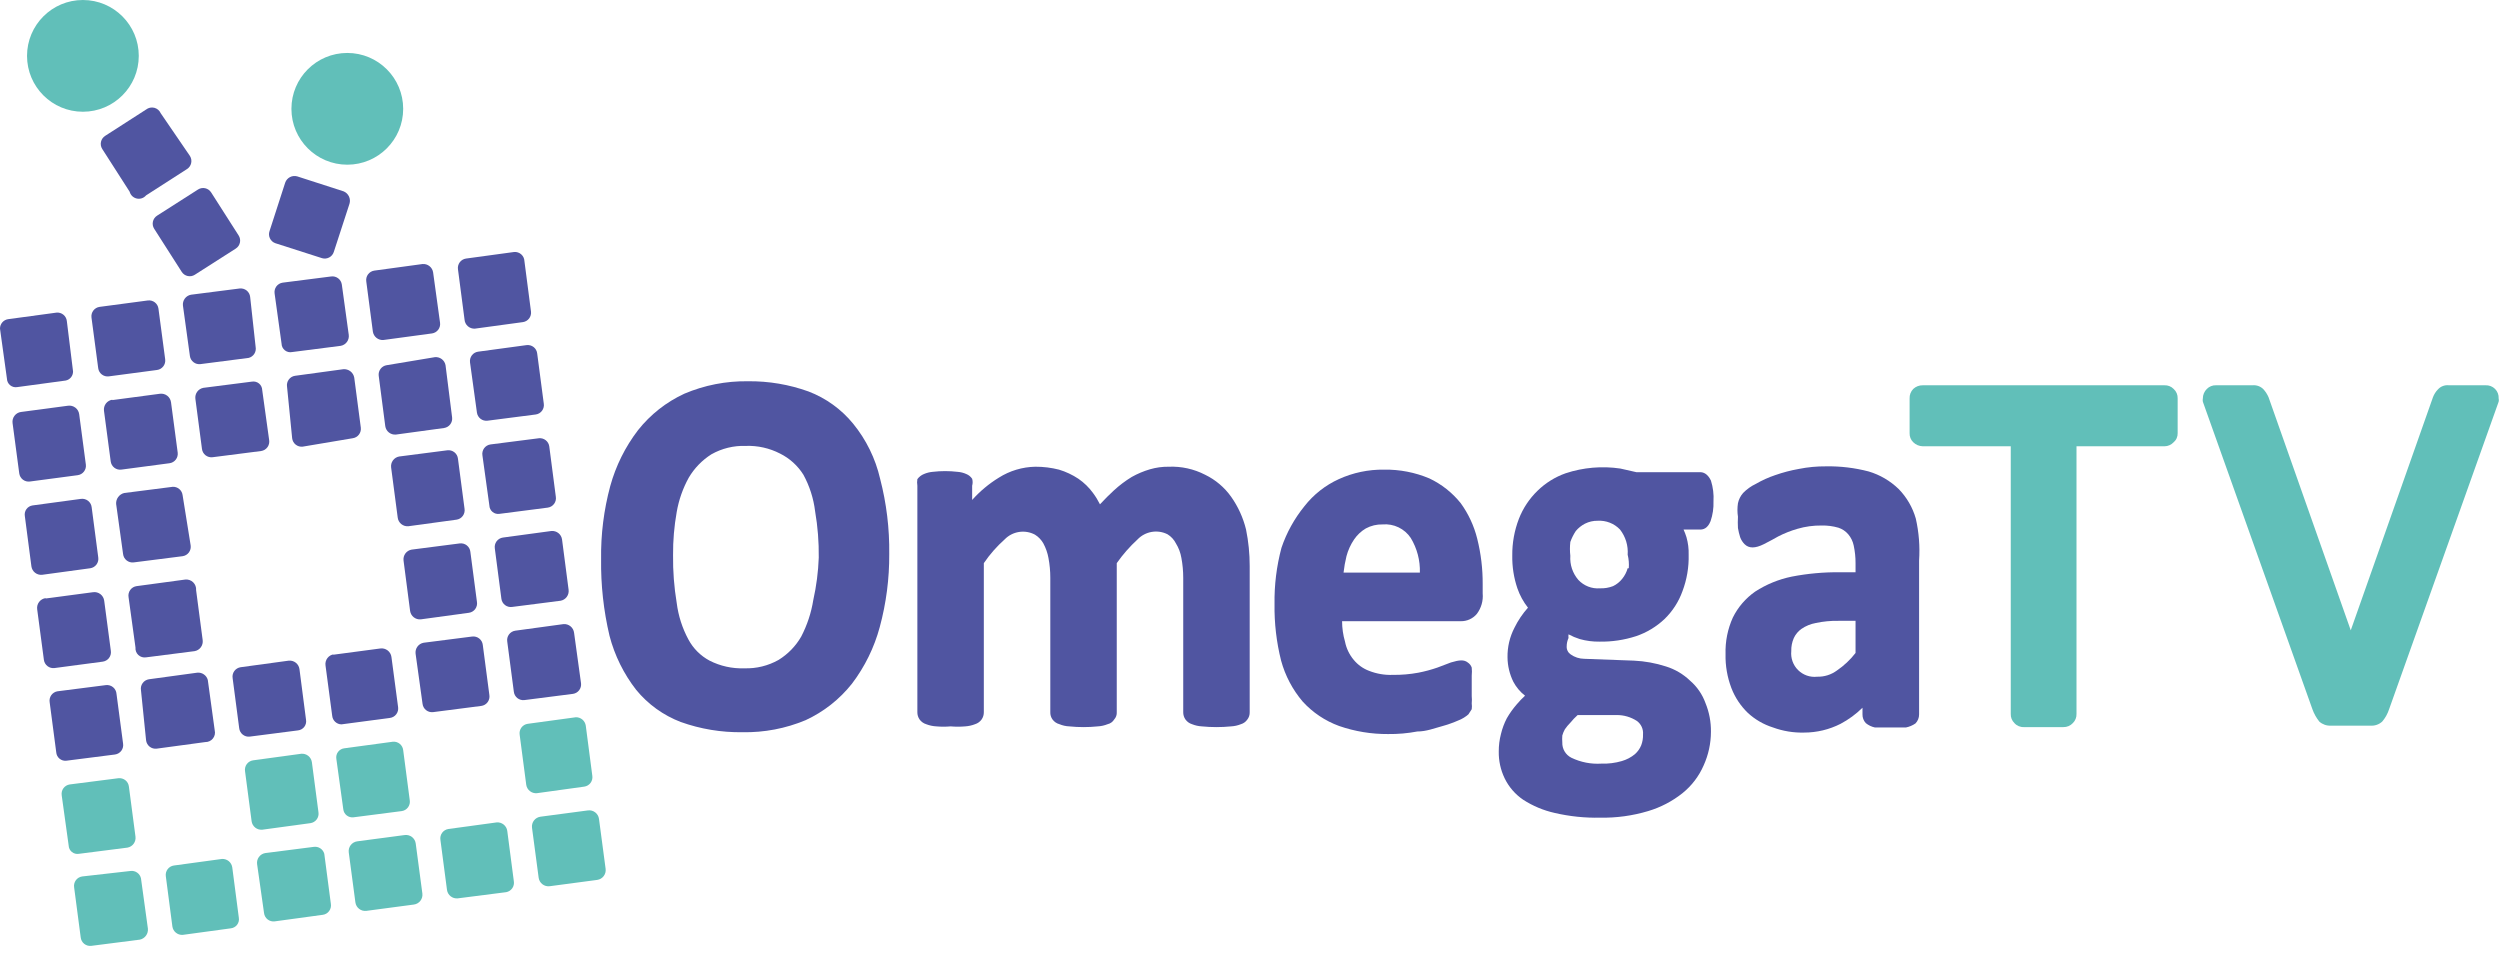 <svg width="165" height="63" viewBox="0 0 165 63" fill="none" xmlns="http://www.w3.org/2000/svg">
<path d="M126.443 34.226C126.234 33.491 125.844 32.82 125.311 32.274C124.754 31.735 124.076 31.338 123.334 31.117C122.414 30.876 121.465 30.762 120.514 30.779C119.915 30.774 119.318 30.831 118.731 30.948C118.198 31.042 117.674 31.179 117.164 31.358C116.72 31.507 116.292 31.701 115.886 31.936C115.571 32.085 115.286 32.289 115.043 32.539C114.874 32.731 114.758 32.964 114.705 33.214C114.66 33.509 114.66 33.81 114.705 34.105C114.691 34.354 114.691 34.604 114.705 34.853C114.74 35.057 114.788 35.258 114.85 35.455C114.912 35.627 115.011 35.783 115.139 35.913C115.428 36.202 115.838 36.202 116.417 35.913C116.995 35.624 116.995 35.6 117.357 35.407C117.765 35.197 118.193 35.028 118.634 34.901C119.151 34.75 119.687 34.677 120.225 34.684C120.6 34.675 120.974 34.724 121.334 34.828C121.587 34.91 121.812 35.06 121.984 35.262C122.166 35.477 122.29 35.734 122.346 36.01C122.427 36.39 122.467 36.778 122.466 37.166V37.769H121.454C120.379 37.756 119.304 37.853 118.248 38.058C117.391 38.235 116.573 38.57 115.838 39.047C115.212 39.485 114.707 40.073 114.368 40.758C114.026 41.514 113.861 42.339 113.886 43.168C113.868 43.933 113.999 44.694 114.271 45.41C114.509 46.029 114.879 46.588 115.356 47.049C115.832 47.489 116.4 47.818 117.019 48.013C117.675 48.253 118.37 48.368 119.068 48.35C119.906 48.35 120.732 48.152 121.478 47.772C122.009 47.49 122.496 47.133 122.924 46.711V47.145C122.918 47.359 122.996 47.566 123.141 47.724C123.316 47.867 123.523 47.967 123.744 48.013H124.78H125.793C126.017 47.968 126.231 47.878 126.419 47.748C126.497 47.668 126.559 47.574 126.6 47.471C126.641 47.367 126.662 47.257 126.66 47.145V36.998C126.722 36.068 126.649 35.135 126.443 34.226ZM122.466 43.096C122.12 43.543 121.705 43.934 121.237 44.253C120.861 44.531 120.403 44.675 119.936 44.663C119.707 44.689 119.475 44.664 119.257 44.589C119.039 44.513 118.84 44.39 118.676 44.228C118.512 44.067 118.386 43.87 118.308 43.653C118.23 43.436 118.201 43.205 118.224 42.975C118.215 42.677 118.273 42.381 118.393 42.108C118.506 41.866 118.68 41.658 118.899 41.505C119.182 41.311 119.502 41.18 119.839 41.119C120.33 41.014 120.832 40.965 121.334 40.975H122.466V43.096Z" fill="#5055A1"/>
<path d="M112.898 34.394C113.041 33.976 113.106 33.535 113.09 33.093C113.119 32.628 113.061 32.163 112.922 31.719C112.705 31.261 112.416 31.165 112.223 31.165H108.005L106.944 30.924C105.731 30.744 104.493 30.852 103.329 31.237C102.633 31.483 102 31.878 101.473 32.394C100.934 32.917 100.515 33.55 100.244 34.25C99.949 35.019 99.802 35.837 99.81 36.66C99.797 37.397 99.911 38.131 100.147 38.829C100.307 39.291 100.543 39.723 100.846 40.107C100.489 40.505 100.189 40.952 99.954 41.432C99.642 42.035 99.485 42.706 99.496 43.385C99.501 43.945 99.633 44.497 99.882 45C100.071 45.356 100.334 45.668 100.653 45.916C100.456 46.096 100.271 46.289 100.099 46.494C99.853 46.778 99.635 47.084 99.448 47.41C99.278 47.738 99.148 48.086 99.063 48.446C98.964 48.824 98.916 49.213 98.918 49.603C98.909 50.212 99.04 50.814 99.304 51.363C99.581 51.937 100.005 52.428 100.533 52.785C101.167 53.194 101.869 53.488 102.606 53.653C103.593 53.883 104.605 53.989 105.619 53.966C106.687 53.986 107.752 53.839 108.776 53.532C109.6 53.287 110.369 52.886 111.042 52.351C111.649 51.862 112.129 51.234 112.44 50.519C112.756 49.822 112.92 49.067 112.922 48.302C112.931 47.649 112.808 47.001 112.56 46.398C112.355 45.829 112.006 45.322 111.548 44.927C111.098 44.494 110.553 44.172 109.957 43.987C109.27 43.765 108.557 43.635 107.836 43.602L104.558 43.481C104.238 43.478 103.927 43.377 103.666 43.192C103.58 43.134 103.51 43.055 103.464 42.962C103.417 42.869 103.396 42.765 103.401 42.662C103.402 42.47 103.443 42.282 103.522 42.107C103.513 42.027 103.513 41.946 103.522 41.866C103.76 41.994 104.011 42.099 104.269 42.18C104.692 42.298 105.131 42.355 105.57 42.348C106.388 42.362 107.203 42.24 107.981 41.987C108.682 41.75 109.323 41.363 109.861 40.854C110.389 40.342 110.793 39.715 111.042 39.022C111.333 38.253 111.472 37.434 111.451 36.612C111.463 36.221 111.414 35.831 111.307 35.455C111.253 35.282 111.189 35.113 111.114 34.949H112.126C112.416 34.973 112.705 34.877 112.898 34.394ZM103.642 47.699C103.79 47.518 103.951 47.349 104.124 47.193H106.703C107.173 47.19 107.634 47.324 108.029 47.579C108.169 47.679 108.28 47.814 108.352 47.97C108.424 48.127 108.454 48.299 108.439 48.471C108.448 48.717 108.407 48.963 108.318 49.194C108.227 49.415 108.087 49.612 107.908 49.772C107.654 49.983 107.358 50.138 107.041 50.23C106.603 50.358 106.147 50.415 105.691 50.399C105.01 50.442 104.329 50.309 103.714 50.013C103.527 49.92 103.371 49.775 103.264 49.596C103.157 49.416 103.104 49.21 103.112 49.001C103.1 48.848 103.1 48.695 103.112 48.543C103.152 48.4 103.208 48.262 103.281 48.133C103.388 47.978 103.509 47.833 103.642 47.699ZM107.426 37.504C107.355 37.759 107.232 37.997 107.065 38.203C106.903 38.407 106.697 38.572 106.462 38.685C106.186 38.792 105.891 38.841 105.594 38.829C105.331 38.85 105.066 38.81 104.82 38.714C104.574 38.618 104.353 38.468 104.172 38.275C103.792 37.836 103.601 37.264 103.642 36.684C103.607 36.38 103.607 36.073 103.642 35.768C103.733 35.514 103.855 35.271 104.004 35.045C104.171 34.846 104.376 34.683 104.606 34.563C104.868 34.431 105.157 34.365 105.45 34.37C105.722 34.354 105.995 34.398 106.249 34.498C106.503 34.597 106.732 34.751 106.92 34.949C107.29 35.421 107.47 36.014 107.426 36.612C107.499 36.903 107.523 37.205 107.499 37.504H107.426Z" fill="#5055A1"/>
<path d="M96.411 33.214C95.854 32.517 95.145 31.956 94.338 31.575C93.393 31.177 92.375 30.98 91.35 30.996C90.319 30.982 89.299 31.195 88.361 31.623C87.474 32.027 86.696 32.639 86.095 33.407C85.43 34.225 84.915 35.155 84.577 36.154C84.254 37.365 84.1 38.614 84.119 39.866C84.1 41.125 84.246 42.381 84.553 43.602C84.824 44.595 85.309 45.517 85.975 46.301C86.636 47.027 87.463 47.581 88.385 47.916C89.424 48.276 90.516 48.455 91.615 48.447C92.262 48.455 92.908 48.399 93.543 48.278C94.146 48.278 94.676 48.061 95.134 47.941C95.529 47.834 95.916 47.697 96.291 47.531C96.52 47.439 96.732 47.308 96.917 47.145L97.134 46.808C97.151 46.68 97.151 46.55 97.134 46.422C97.15 46.262 97.15 46.1 97.134 45.94C97.134 45.771 97.134 45.554 97.134 45.289C97.134 45.024 97.134 44.783 97.134 44.59C97.152 44.414 97.152 44.236 97.134 44.06C97.087 43.921 96.993 43.802 96.869 43.722C96.628 43.53 96.315 43.554 95.76 43.722L94.869 44.06C94.459 44.202 94.04 44.315 93.615 44.397C93.059 44.501 92.494 44.549 91.928 44.542C91.393 44.563 90.86 44.472 90.362 44.277C89.967 44.129 89.618 43.879 89.349 43.554C89.057 43.208 88.858 42.793 88.771 42.349C88.643 41.91 88.578 41.456 88.578 40.999H96.411C96.613 41.003 96.813 40.962 96.996 40.878C97.18 40.795 97.342 40.671 97.472 40.517C97.763 40.13 97.901 39.649 97.857 39.167V38.565C97.864 37.549 97.743 36.537 97.496 35.552C97.287 34.71 96.919 33.916 96.411 33.214ZM88.674 37.793C88.715 37.428 88.779 37.066 88.867 36.709C88.972 36.313 89.143 35.938 89.373 35.6C89.574 35.305 89.837 35.058 90.144 34.877C90.485 34.693 90.867 34.602 91.253 34.612C91.614 34.581 91.977 34.647 92.303 34.804C92.629 34.961 92.908 35.202 93.109 35.504C93.527 36.193 93.736 36.988 93.712 37.793H88.674Z" fill="#5055A1"/>
<path d="M81.251 32.78C80.81 32.162 80.222 31.665 79.539 31.334C78.796 30.951 77.965 30.768 77.129 30.804C76.713 30.799 76.299 30.856 75.9 30.972C75.48 31.095 75.076 31.265 74.695 31.479C74.273 31.737 73.877 32.035 73.514 32.37C73.224 32.635 72.911 32.949 72.598 33.286C72.468 33.024 72.315 32.774 72.14 32.539C71.874 32.173 71.548 31.855 71.176 31.599C70.782 31.337 70.351 31.134 69.898 30.997C69.386 30.866 68.86 30.801 68.332 30.804C67.477 30.82 66.643 31.07 65.921 31.527C65.266 31.929 64.674 32.424 64.162 32.997V32.057C64.205 31.907 64.205 31.749 64.162 31.599C64.067 31.458 63.933 31.349 63.776 31.286C63.593 31.203 63.397 31.155 63.198 31.141C62.653 31.077 62.103 31.077 61.559 31.141C61.359 31.158 61.164 31.207 60.98 31.286C60.807 31.356 60.657 31.473 60.546 31.623C60.522 31.767 60.522 31.913 60.546 32.057V47.001C60.543 47.173 60.593 47.341 60.691 47.483C60.798 47.632 60.95 47.742 61.125 47.796C61.34 47.88 61.568 47.929 61.8 47.941C62.112 47.969 62.427 47.969 62.74 47.941C63.06 47.969 63.383 47.969 63.704 47.941C63.927 47.926 64.146 47.878 64.355 47.796C64.529 47.742 64.682 47.632 64.788 47.483C64.886 47.341 64.936 47.173 64.933 47.001V37.167C65.325 36.59 65.786 36.064 66.307 35.6C66.561 35.338 66.894 35.166 67.255 35.11C67.616 35.053 67.985 35.115 68.307 35.287C68.538 35.43 68.728 35.629 68.862 35.865C69.025 36.167 69.138 36.492 69.199 36.829C69.28 37.258 69.32 37.694 69.32 38.131V47.001C69.313 47.173 69.364 47.343 69.464 47.483C69.576 47.637 69.738 47.748 69.922 47.796C70.129 47.883 70.349 47.932 70.573 47.941C71.198 48.005 71.828 48.005 72.453 47.941C72.677 47.929 72.897 47.88 73.104 47.796C73.194 47.776 73.278 47.738 73.353 47.684C73.428 47.63 73.49 47.562 73.538 47.483C73.597 47.418 73.642 47.342 73.671 47.259C73.7 47.176 73.712 47.088 73.706 47.001V37.167C74.106 36.596 74.567 36.071 75.08 35.6C75.33 35.34 75.657 35.167 76.013 35.106C76.369 35.045 76.734 35.1 77.057 35.263C77.294 35.408 77.486 35.617 77.611 35.865C77.793 36.16 77.916 36.488 77.973 36.829C78.053 37.258 78.093 37.694 78.093 38.131V47.001C78.09 47.173 78.14 47.341 78.238 47.483C78.344 47.632 78.497 47.742 78.672 47.796C78.879 47.88 79.099 47.929 79.322 47.941C79.963 48.005 80.609 48.005 81.251 47.941C81.474 47.929 81.694 47.88 81.901 47.796C82.066 47.748 82.21 47.646 82.311 47.507C82.428 47.365 82.488 47.184 82.48 47.001V37.36C82.481 36.55 82.4 35.743 82.239 34.949C82.049 34.17 81.714 33.434 81.251 32.78Z" fill="#5055A1"/>
<path d="M56.304 27.959C55.525 27.008 54.512 26.277 53.364 25.838C52.081 25.376 50.726 25.147 49.363 25.163C47.923 25.142 46.494 25.421 45.169 25.983C43.973 26.535 42.925 27.36 42.108 28.393C41.266 29.493 40.644 30.745 40.276 32.081C39.853 33.652 39.65 35.274 39.673 36.901C39.65 38.605 39.837 40.305 40.228 41.963C40.566 43.259 41.165 44.473 41.987 45.53C42.766 46.481 43.78 47.212 44.928 47.651C46.234 48.118 47.614 48.346 49.001 48.326C50.431 48.354 51.851 48.083 53.171 47.531C54.366 46.979 55.415 46.153 56.232 45.12C57.078 44.005 57.7 42.737 58.064 41.385C58.489 39.813 58.7 38.192 58.69 36.564C58.712 34.889 58.509 33.219 58.088 31.599C57.781 30.265 57.17 29.019 56.304 27.959ZM53.677 39.601C53.543 40.442 53.274 41.256 52.882 42.011C52.52 42.642 52.006 43.172 51.387 43.554C50.697 43.943 49.913 44.135 49.122 44.108C48.328 44.137 47.54 43.962 46.832 43.602C46.238 43.285 45.751 42.798 45.434 42.204C45.03 41.455 44.768 40.638 44.663 39.794C44.49 38.75 44.409 37.694 44.422 36.636C44.415 35.683 44.496 34.731 44.663 33.792C44.8 32.998 45.068 32.232 45.458 31.526C45.827 30.901 46.339 30.372 46.952 29.984C47.642 29.595 48.426 29.403 49.218 29.43C50.004 29.401 50.784 29.575 51.484 29.936C52.117 30.25 52.651 30.734 53.026 31.334C53.433 32.081 53.695 32.899 53.797 33.744C53.971 34.755 54.051 35.779 54.038 36.805C54.003 37.746 53.882 38.682 53.677 39.601Z" fill="#5055A1"/>
<path d="M142.857 25.429C142.969 25.424 143.081 25.443 143.184 25.485C143.288 25.526 143.382 25.589 143.46 25.67C143.548 25.748 143.617 25.845 143.663 25.953C143.709 26.062 143.73 26.179 143.725 26.296V28.586C143.73 28.7 143.708 28.814 143.662 28.918C143.617 29.023 143.547 29.115 143.46 29.189C143.383 29.272 143.29 29.339 143.186 29.384C143.083 29.43 142.971 29.454 142.857 29.454H137.049V47.121C137.053 47.233 137.034 47.344 136.992 47.448C136.951 47.552 136.888 47.646 136.808 47.724C136.728 47.81 136.631 47.879 136.523 47.924C136.415 47.97 136.298 47.992 136.181 47.989H133.578C133.46 47.994 133.343 47.972 133.235 47.927C133.126 47.881 133.029 47.812 132.951 47.724C132.871 47.646 132.808 47.552 132.766 47.448C132.725 47.344 132.706 47.233 132.71 47.121V29.454H126.901C126.666 29.449 126.442 29.354 126.275 29.189C126.194 29.111 126.131 29.017 126.09 28.913C126.048 28.809 126.029 28.698 126.034 28.586V26.296C126.029 26.181 126.048 26.066 126.089 25.958C126.131 25.85 126.194 25.752 126.275 25.67C126.444 25.511 126.669 25.424 126.901 25.429H142.857Z" fill="#61BFB9"/>
<path d="M155.15 41.601L160.573 26.224C160.647 26.025 160.762 25.844 160.91 25.694C161.001 25.595 161.114 25.52 161.24 25.474C161.366 25.428 161.501 25.412 161.633 25.428H164.044C164.159 25.421 164.275 25.439 164.384 25.48C164.492 25.521 164.591 25.585 164.673 25.667C164.755 25.749 164.819 25.848 164.86 25.956C164.901 26.064 164.918 26.18 164.911 26.296C164.93 26.367 164.93 26.442 164.911 26.513L157.681 46.808C157.583 47.108 157.428 47.387 157.223 47.627C157.119 47.721 156.997 47.793 156.864 47.839C156.732 47.884 156.591 47.903 156.451 47.892H153.848C153.709 47.901 153.568 47.882 153.436 47.837C153.304 47.791 153.182 47.72 153.077 47.627C152.88 47.382 152.725 47.105 152.619 46.808L145.388 26.513C145.374 26.442 145.374 26.368 145.388 26.296C145.388 26.179 145.411 26.063 145.457 25.956C145.502 25.848 145.569 25.751 145.653 25.669C145.731 25.589 145.825 25.526 145.929 25.485C146.033 25.443 146.144 25.424 146.256 25.428H148.666C148.799 25.416 148.933 25.433 149.058 25.479C149.183 25.525 149.296 25.598 149.389 25.694C149.53 25.851 149.644 26.03 149.727 26.224L155.15 41.601Z" fill="#61BFB9"/>
<path d="M3.736 20.632L0.53 21.066C0.381 21.089 0.246 21.165 0.148 21.28C0.051 21.395 -0.002 21.542 4.43697e-05 21.692L0.458 24.994C0.46 25.077 0.48 25.159 0.517 25.233C0.553 25.307 0.605 25.373 0.669 25.425C0.733 25.478 0.808 25.516 0.888 25.538C0.968 25.559 1.051 25.563 1.133 25.549L4.339 25.115C4.477 25.087 4.601 25.011 4.689 24.901C4.777 24.791 4.823 24.653 4.821 24.512L4.411 21.186C4.393 21.024 4.312 20.876 4.186 20.772C4.06 20.669 3.898 20.618 3.736 20.632Z" fill="#5055A1"/>
<path d="M9.754 19.831L6.577 20.253C6.234 20.299 5.992 20.614 6.038 20.957L6.482 24.302C6.527 24.645 6.842 24.886 7.185 24.84L10.363 24.419C10.706 24.373 10.948 24.058 10.902 23.715L10.458 20.37C10.413 20.027 10.098 19.786 9.754 19.831Z" fill="#5055A1"/>
<path d="M15.811 19.041L12.606 19.451C12.441 19.481 12.295 19.572 12.196 19.707C12.098 19.841 12.054 20.009 12.075 20.174L12.534 23.5C12.557 23.663 12.644 23.809 12.775 23.908C12.905 24.008 13.07 24.052 13.232 24.031L16.414 23.621C16.568 23.581 16.701 23.484 16.786 23.35C16.871 23.216 16.901 23.054 16.872 22.898L16.51 19.596C16.502 19.513 16.476 19.433 16.436 19.361C16.396 19.288 16.342 19.224 16.277 19.172C16.212 19.121 16.137 19.083 16.057 19.06C15.977 19.038 15.894 19.031 15.811 19.041Z" fill="#5055A1"/>
<path d="M21.861 18.246L18.655 18.655C18.573 18.667 18.493 18.695 18.422 18.738C18.35 18.781 18.288 18.838 18.238 18.905C18.189 18.973 18.153 19.049 18.134 19.131C18.114 19.212 18.112 19.296 18.125 19.379L18.583 22.681C18.585 22.766 18.605 22.85 18.643 22.926C18.681 23.002 18.735 23.07 18.802 23.122C18.869 23.175 18.947 23.213 19.03 23.233C19.113 23.252 19.199 23.253 19.282 23.235L22.488 22.825C22.652 22.796 22.799 22.704 22.897 22.57C22.996 22.435 23.039 22.268 23.018 22.102L22.56 18.776C22.536 18.614 22.45 18.467 22.319 18.368C22.188 18.269 22.024 18.225 21.861 18.246Z" fill="#5055A1"/>
<path d="M27.887 17.426L24.706 17.86C24.623 17.872 24.543 17.9 24.471 17.943C24.4 17.986 24.337 18.043 24.288 18.11C24.239 18.177 24.203 18.254 24.184 18.335C24.165 18.416 24.162 18.501 24.175 18.583L24.609 21.885C24.633 22.049 24.719 22.198 24.849 22.301C24.979 22.404 25.143 22.454 25.308 22.439L28.514 22.006C28.676 21.982 28.822 21.895 28.922 21.765C29.021 21.634 29.065 21.469 29.044 21.307L28.586 17.98C28.562 17.817 28.476 17.668 28.346 17.565C28.217 17.462 28.052 17.412 27.887 17.426Z" fill="#5055A1"/>
<path d="M33.937 16.631L30.755 17.065C30.593 17.089 30.447 17.175 30.347 17.306C30.248 17.436 30.204 17.601 30.225 17.764L30.659 21.09C30.671 21.258 30.748 21.415 30.874 21.528C31 21.64 31.165 21.699 31.334 21.692L34.515 21.259C34.678 21.235 34.824 21.148 34.923 21.017C35.022 20.887 35.066 20.722 35.045 20.559L34.612 17.233C34.609 17.149 34.589 17.066 34.553 16.989C34.517 16.913 34.466 16.844 34.403 16.788C34.34 16.732 34.266 16.689 34.186 16.662C34.106 16.635 34.021 16.624 33.937 16.631Z" fill="#5055A1"/>
<path d="M1.365 27.193L4.495 26.777C4.666 26.755 4.839 26.801 4.976 26.906C5.113 27.011 5.203 27.166 5.226 27.337L5.666 30.658C5.677 30.739 5.672 30.823 5.651 30.902C5.629 30.982 5.593 31.056 5.543 31.121C5.493 31.187 5.43 31.242 5.359 31.283C5.288 31.324 5.209 31.351 5.128 31.362L1.974 31.78C1.809 31.802 1.642 31.758 1.51 31.657C1.378 31.555 1.292 31.406 1.27 31.241L0.829 27.92C0.806 27.749 0.853 27.576 0.958 27.439C1.062 27.302 1.218 27.212 1.389 27.189L1.365 27.193Z" fill="#5055A1"/>
<path d="M7.402 26.407L10.556 25.988C10.727 25.966 10.9 26.012 11.037 26.117C11.174 26.222 11.264 26.377 11.287 26.548L11.728 29.869C11.749 30.034 11.705 30.201 11.604 30.332C11.503 30.465 11.354 30.551 11.189 30.573L8.011 30.994C7.929 31.005 7.847 31 7.767 30.979C7.687 30.958 7.613 30.921 7.548 30.871C7.482 30.821 7.427 30.758 7.386 30.687C7.345 30.616 7.318 30.537 7.307 30.456L6.863 27.111C6.841 26.94 6.887 26.767 6.992 26.629C7.097 26.492 7.252 26.403 7.423 26.38L7.402 26.407Z" fill="#5055A1"/>
<path d="M16.631 25.187L13.425 25.597C13.261 25.627 13.114 25.718 13.016 25.853C12.917 25.987 12.874 26.155 12.895 26.32L13.329 29.622C13.338 29.705 13.363 29.785 13.403 29.857C13.443 29.93 13.498 29.994 13.562 30.046C13.628 30.097 13.702 30.135 13.782 30.158C13.862 30.18 13.945 30.187 14.028 30.177L17.234 29.767C17.316 29.755 17.396 29.727 17.468 29.684C17.539 29.641 17.602 29.584 17.651 29.517C17.7 29.45 17.736 29.373 17.755 29.292C17.775 29.21 17.777 29.126 17.764 29.044L17.306 25.742C17.304 25.659 17.284 25.578 17.247 25.503C17.211 25.429 17.159 25.363 17.095 25.311C17.031 25.258 16.956 25.22 16.876 25.199C16.796 25.177 16.713 25.174 16.631 25.187Z" fill="#5055A1"/>
<path d="M22.657 24.368L19.475 24.802C19.392 24.813 19.313 24.841 19.241 24.884C19.17 24.927 19.107 24.984 19.058 25.052C19.008 25.119 18.973 25.195 18.954 25.277C18.934 25.358 18.931 25.442 18.945 25.525L19.282 28.923C19.291 29.006 19.317 29.086 19.357 29.158C19.397 29.231 19.451 29.295 19.516 29.346C19.581 29.398 19.656 29.436 19.735 29.459C19.815 29.481 19.899 29.488 19.981 29.478L23.283 28.923C23.446 28.899 23.592 28.813 23.691 28.682C23.79 28.551 23.834 28.387 23.814 28.224L23.38 24.922C23.35 24.756 23.26 24.607 23.126 24.505C22.992 24.402 22.825 24.353 22.657 24.368Z" fill="#5055A1"/>
<path d="M28.706 23.572L25.525 24.102C25.363 24.126 25.216 24.213 25.117 24.344C25.018 24.474 24.974 24.639 24.995 24.802L25.428 28.128C25.452 28.292 25.538 28.441 25.668 28.544C25.798 28.646 25.962 28.696 26.128 28.682L29.309 28.248C29.471 28.224 29.618 28.138 29.717 28.007C29.816 27.876 29.86 27.712 29.839 27.549L29.405 24.102C29.376 23.943 29.288 23.8 29.159 23.702C29.029 23.604 28.868 23.558 28.706 23.572Z" fill="#5055A1"/>
<path d="M34.756 22.777L31.551 23.211C31.388 23.235 31.242 23.321 31.143 23.452C31.044 23.583 31 23.747 31.02 23.91L31.478 27.236C31.502 27.398 31.589 27.545 31.72 27.644C31.85 27.743 32.015 27.787 32.177 27.766L35.359 27.356C35.442 27.345 35.521 27.317 35.593 27.274C35.664 27.231 35.727 27.174 35.776 27.107C35.826 27.039 35.861 26.963 35.88 26.881C35.9 26.8 35.903 26.716 35.889 26.633L35.455 23.331C35.446 23.249 35.421 23.169 35.381 23.096C35.341 23.023 35.287 22.959 35.222 22.908C35.157 22.856 35.082 22.818 35.002 22.796C34.922 22.773 34.839 22.767 34.756 22.777Z" fill="#5055A1"/>
<path d="M5.351 32.925L2.145 33.359C2.066 33.371 1.989 33.398 1.92 33.44C1.852 33.481 1.792 33.536 1.745 33.602C1.698 33.667 1.664 33.741 1.646 33.819C1.628 33.897 1.625 33.979 1.639 34.058L2.073 37.384C2.097 37.548 2.183 37.697 2.312 37.8C2.442 37.903 2.607 37.952 2.772 37.938L5.953 37.505C6.036 37.493 6.116 37.465 6.187 37.422C6.259 37.379 6.321 37.322 6.371 37.255C6.42 37.187 6.456 37.111 6.475 37.029C6.494 36.948 6.497 36.864 6.484 36.782L6.05 33.479C6.041 33.397 6.016 33.317 5.976 33.244C5.935 33.172 5.881 33.108 5.816 33.056C5.751 33.005 5.677 32.966 5.597 32.944C5.517 32.921 5.433 32.915 5.351 32.925Z" fill="#5055A1"/>
<path d="M11.401 32.129L8.195 32.539C8.036 32.578 7.896 32.672 7.799 32.804C7.702 32.937 7.654 33.099 7.665 33.262L8.123 36.564C8.132 36.647 8.157 36.727 8.197 36.799C8.237 36.872 8.291 36.936 8.356 36.987C8.421 37.039 8.496 37.077 8.576 37.1C8.656 37.122 8.739 37.129 8.822 37.119L12.052 36.709C12.134 36.697 12.214 36.669 12.285 36.626C12.357 36.583 12.419 36.526 12.469 36.459C12.518 36.392 12.554 36.315 12.573 36.234C12.592 36.153 12.595 36.068 12.582 35.986L12.052 32.684C12.033 32.526 11.956 32.381 11.835 32.278C11.714 32.175 11.559 32.122 11.401 32.129Z" fill="#5055A1"/>
<path d="M29.526 29.719L26.345 30.129C26.18 30.158 26.034 30.25 25.935 30.384C25.836 30.519 25.793 30.686 25.814 30.852L26.248 34.154C26.266 34.322 26.35 34.477 26.48 34.585C26.611 34.693 26.778 34.746 26.947 34.732L30.129 34.298C30.211 34.287 30.291 34.259 30.363 34.216C30.434 34.173 30.497 34.116 30.546 34.049C30.595 33.981 30.631 33.905 30.65 33.823C30.67 33.742 30.673 33.658 30.659 33.575L30.225 30.273C30.216 30.191 30.191 30.111 30.151 30.038C30.111 29.966 30.056 29.902 29.991 29.85C29.926 29.799 29.852 29.76 29.772 29.738C29.692 29.715 29.608 29.709 29.526 29.719Z" fill="#5055A1"/>
<path d="M35.576 28.923L32.37 29.333C32.287 29.345 32.208 29.373 32.136 29.416C32.065 29.459 32.002 29.516 31.953 29.583C31.903 29.65 31.868 29.727 31.849 29.808C31.829 29.889 31.826 29.974 31.84 30.056L32.298 33.358C32.3 33.441 32.32 33.522 32.357 33.597C32.393 33.671 32.445 33.737 32.509 33.789C32.573 33.842 32.647 33.88 32.727 33.901C32.807 33.923 32.891 33.926 32.973 33.913L36.154 33.503C36.237 33.491 36.316 33.463 36.388 33.42C36.46 33.377 36.522 33.32 36.572 33.253C36.621 33.186 36.657 33.109 36.676 33.028C36.695 32.947 36.698 32.862 36.684 32.78L36.251 29.454C36.227 29.296 36.144 29.153 36.018 29.055C35.893 28.956 35.735 28.909 35.576 28.923Z" fill="#5055A1"/>
<path d="M3.016 39.5L6.146 39.085C6.317 39.062 6.49 39.108 6.627 39.213C6.764 39.318 6.854 39.473 6.877 39.644L7.317 42.965C7.339 43.13 7.295 43.297 7.194 43.429C7.093 43.561 6.943 43.647 6.779 43.669L3.601 44.091C3.436 44.113 3.269 44.068 3.138 43.967C3.006 43.866 2.919 43.717 2.897 43.552L2.453 40.207C2.431 40.036 2.477 39.863 2.582 39.726C2.687 39.589 2.842 39.499 3.013 39.476L3.016 39.5Z" fill="#5055A1"/>
<path d="M12.22 38.251L9.014 38.685C8.932 38.696 8.852 38.725 8.78 38.767C8.709 38.81 8.646 38.867 8.597 38.935C8.548 39.002 8.512 39.078 8.493 39.16C8.473 39.241 8.47 39.325 8.484 39.408L8.942 42.734C8.933 42.826 8.946 42.919 8.979 43.005C9.012 43.091 9.064 43.169 9.131 43.231C9.199 43.294 9.28 43.341 9.368 43.367C9.457 43.394 9.55 43.4 9.641 43.385L12.847 42.975C13.011 42.945 13.158 42.854 13.256 42.719C13.355 42.585 13.398 42.417 13.377 42.252L12.943 38.95C12.951 38.854 12.937 38.758 12.903 38.668C12.869 38.578 12.816 38.496 12.747 38.429C12.678 38.363 12.595 38.312 12.504 38.281C12.412 38.25 12.316 38.24 12.22 38.251Z" fill="#5055A1"/>
<path d="M30.346 35.865L27.164 36.275C27 36.304 26.853 36.396 26.754 36.53C26.656 36.665 26.613 36.832 26.634 36.998L27.067 40.324C27.091 40.488 27.177 40.637 27.307 40.74C27.437 40.843 27.601 40.892 27.767 40.878L30.948 40.444C31.031 40.433 31.11 40.405 31.182 40.362C31.254 40.319 31.316 40.262 31.366 40.195C31.415 40.127 31.45 40.051 31.47 39.969C31.489 39.888 31.492 39.804 31.478 39.721L31.044 36.419C31.035 36.337 31.01 36.257 30.97 36.184C30.93 36.112 30.876 36.048 30.811 35.996C30.746 35.944 30.671 35.906 30.591 35.884C30.512 35.861 30.428 35.855 30.346 35.865Z" fill="#5055A1"/>
<path d="M36.395 35.045L33.19 35.479C33.107 35.491 33.027 35.519 32.956 35.562C32.884 35.605 32.822 35.662 32.772 35.729C32.723 35.797 32.687 35.873 32.668 35.955C32.649 36.036 32.646 36.12 32.659 36.203L33.093 39.529C33.117 39.691 33.204 39.837 33.334 39.937C33.465 40.036 33.629 40.08 33.792 40.059L36.998 39.649C37.162 39.62 37.309 39.528 37.407 39.394C37.506 39.259 37.549 39.092 37.528 38.926L37.094 35.6C37.07 35.436 36.985 35.287 36.855 35.184C36.725 35.081 36.56 35.032 36.395 35.045Z" fill="#5055A1"/>
<path d="M6.99 45.217L3.784 45.627C3.622 45.656 3.477 45.749 3.382 45.884C3.287 46.02 3.25 46.187 3.278 46.35L3.712 49.652C3.718 49.733 3.74 49.813 3.778 49.885C3.815 49.958 3.867 50.022 3.93 50.074C3.994 50.126 4.067 50.164 4.145 50.187C4.223 50.21 4.306 50.216 4.387 50.206L7.592 49.797C7.675 49.785 7.755 49.757 7.826 49.714C7.898 49.671 7.96 49.614 8.01 49.547C8.059 49.479 8.095 49.403 8.114 49.322C8.133 49.24 8.136 49.156 8.123 49.074L7.689 45.795C7.683 45.711 7.66 45.628 7.621 45.553C7.582 45.477 7.529 45.411 7.463 45.356C7.398 45.302 7.322 45.262 7.241 45.238C7.16 45.214 7.074 45.207 6.99 45.217Z" fill="#5055A1"/>
<path d="M13.016 44.397L9.834 44.831C9.751 44.843 9.672 44.871 9.6 44.914C9.528 44.957 9.466 45.014 9.417 45.081C9.367 45.148 9.332 45.225 9.312 45.306C9.293 45.388 9.29 45.472 9.304 45.554L9.641 48.856C9.65 48.939 9.675 49.019 9.716 49.091C9.756 49.164 9.81 49.228 9.875 49.28C9.94 49.331 10.014 49.369 10.094 49.392C10.174 49.414 10.258 49.421 10.34 49.411L13.546 48.977C13.642 48.979 13.737 48.96 13.824 48.92C13.912 48.88 13.989 48.82 14.049 48.745C14.11 48.671 14.152 48.584 14.174 48.49C14.195 48.396 14.195 48.299 14.172 48.206L13.715 44.879C13.675 44.729 13.583 44.597 13.454 44.509C13.326 44.42 13.171 44.381 13.016 44.397Z" fill="#5055A1"/>
<path d="M19.065 43.602L15.884 44.036C15.801 44.048 15.722 44.076 15.65 44.119C15.578 44.162 15.516 44.218 15.466 44.286C15.417 44.353 15.382 44.43 15.362 44.511C15.343 44.592 15.34 44.677 15.354 44.759L15.787 48.061C15.796 48.144 15.822 48.224 15.862 48.296C15.902 48.369 15.956 48.433 16.021 48.484C16.086 48.536 16.161 48.574 16.241 48.597C16.32 48.619 16.404 48.626 16.486 48.616L19.668 48.206C19.75 48.197 19.829 48.172 19.9 48.131C19.972 48.091 20.034 48.036 20.084 47.971C20.134 47.905 20.169 47.83 20.189 47.751C20.209 47.671 20.212 47.588 20.198 47.507L19.764 44.157C19.74 43.992 19.655 43.844 19.525 43.741C19.395 43.638 19.23 43.588 19.065 43.602Z" fill="#5055A1"/>
<path d="M21.95 43.218L25.104 42.799C25.275 42.776 25.448 42.823 25.585 42.928C25.722 43.032 25.812 43.188 25.835 43.359L26.276 46.68C26.297 46.844 26.253 47.011 26.152 47.143C26.051 47.275 25.902 47.362 25.737 47.383L22.535 47.808C22.38 47.805 22.232 47.745 22.119 47.638C22.006 47.532 21.937 47.388 21.924 47.233L21.483 43.912C21.46 43.741 21.507 43.568 21.611 43.431C21.716 43.294 21.872 43.204 22.043 43.181L21.95 43.218Z" fill="#5055A1"/>
<path d="M31.165 42.011L27.959 42.421C27.795 42.45 27.648 42.542 27.55 42.676C27.451 42.811 27.408 42.978 27.429 43.144L27.887 46.446C27.896 46.528 27.921 46.608 27.961 46.681C28.002 46.754 28.056 46.818 28.121 46.869C28.186 46.921 28.26 46.959 28.34 46.981C28.42 47.004 28.504 47.01 28.586 47L31.768 46.59C31.85 46.579 31.93 46.551 32.002 46.508C32.073 46.465 32.136 46.408 32.185 46.341C32.234 46.273 32.27 46.197 32.289 46.115C32.309 46.034 32.312 45.95 32.298 45.867L31.864 42.565C31.855 42.483 31.83 42.403 31.79 42.33C31.75 42.258 31.695 42.194 31.63 42.142C31.565 42.09 31.491 42.052 31.411 42.03C31.331 42.007 31.247 42.001 31.165 42.011Z" fill="#5055A1"/>
<path d="M37.191 41.191L34.009 41.625C33.926 41.637 33.847 41.665 33.775 41.708C33.703 41.751 33.641 41.808 33.592 41.875C33.542 41.943 33.507 42.019 33.487 42.1C33.468 42.182 33.465 42.266 33.479 42.349L33.913 45.651C33.922 45.733 33.947 45.813 33.987 45.886C34.027 45.958 34.081 46.022 34.146 46.074C34.211 46.125 34.286 46.164 34.366 46.186C34.446 46.209 34.529 46.215 34.612 46.205L37.817 45.795C37.98 45.771 38.126 45.685 38.225 45.554C38.324 45.423 38.368 45.259 38.348 45.096L37.89 41.77C37.871 41.602 37.788 41.447 37.658 41.339C37.527 41.231 37.36 41.178 37.191 41.191Z" fill="#5055A1"/>
<path d="M7.809 51.363L4.604 51.773C4.521 51.785 4.441 51.813 4.37 51.856C4.298 51.899 4.236 51.956 4.186 52.023C4.137 52.09 4.101 52.167 4.082 52.248C4.063 52.329 4.06 52.414 4.073 52.496L4.531 55.798C4.534 55.881 4.554 55.962 4.59 56.037C4.626 56.111 4.678 56.177 4.742 56.229C4.806 56.282 4.881 56.32 4.961 56.341C5.041 56.362 5.125 56.366 5.206 56.352L8.412 55.943C8.576 55.913 8.723 55.822 8.821 55.687C8.92 55.553 8.963 55.385 8.942 55.22L8.508 51.918C8.499 51.835 8.474 51.755 8.434 51.682C8.394 51.61 8.34 51.546 8.275 51.494C8.21 51.443 8.135 51.405 8.055 51.382C7.975 51.36 7.892 51.353 7.809 51.363Z" fill="#61BFB9"/>
<path d="M19.885 49.748L16.703 50.182C16.621 50.194 16.541 50.222 16.469 50.265C16.398 50.307 16.335 50.364 16.286 50.432C16.236 50.499 16.201 50.576 16.182 50.657C16.162 50.738 16.159 50.822 16.173 50.905L16.607 54.207C16.631 54.371 16.716 54.52 16.846 54.623C16.976 54.726 17.141 54.775 17.306 54.761L20.487 54.328C20.57 54.316 20.65 54.288 20.721 54.245C20.793 54.202 20.855 54.145 20.905 54.078C20.954 54.01 20.99 53.934 21.009 53.852C21.028 53.771 21.031 53.687 21.018 53.604L20.584 50.302C20.56 50.138 20.474 49.989 20.344 49.886C20.214 49.783 20.05 49.734 19.885 49.748Z" fill="#61BFB9"/>
<path d="M25.935 48.953L22.729 49.387C22.647 49.395 22.568 49.421 22.497 49.461C22.425 49.502 22.363 49.556 22.313 49.622C22.263 49.687 22.227 49.762 22.208 49.842C22.188 49.922 22.185 50.005 22.199 50.086L22.657 53.412C22.666 53.491 22.69 53.568 22.729 53.638C22.768 53.708 22.82 53.769 22.883 53.818C22.946 53.867 23.018 53.904 23.095 53.925C23.172 53.947 23.252 53.952 23.332 53.942L26.513 53.532C26.596 53.521 26.675 53.492 26.747 53.45C26.819 53.407 26.881 53.35 26.931 53.282C26.98 53.215 27.015 53.139 27.035 53.057C27.054 52.976 27.057 52.892 27.043 52.809L26.61 49.507C26.591 49.345 26.511 49.197 26.385 49.093C26.259 48.99 26.097 48.939 25.935 48.953Z" fill="#61BFB9"/>
<path d="M38.01 47.338L34.829 47.772C34.746 47.783 34.666 47.811 34.595 47.854C34.523 47.897 34.461 47.954 34.411 48.021C34.362 48.089 34.327 48.165 34.307 48.247C34.288 48.328 34.285 48.412 34.298 48.495L34.732 51.797C34.756 51.961 34.842 52.109 34.972 52.212C35.102 52.316 35.266 52.365 35.431 52.351L38.565 51.917C38.727 51.893 38.873 51.807 38.972 51.676C39.072 51.545 39.116 51.381 39.095 51.218L38.661 47.892C38.638 47.737 38.559 47.595 38.44 47.493C38.32 47.391 38.167 47.336 38.01 47.338Z" fill="#61BFB9"/>
<path d="M8.605 57.485L5.423 57.846C5.341 57.858 5.261 57.886 5.189 57.929C5.118 57.972 5.055 58.029 5.006 58.096C4.957 58.164 4.921 58.24 4.902 58.322C4.882 58.403 4.879 58.487 4.893 58.57L5.327 61.872C5.336 61.954 5.361 62.034 5.401 62.107C5.441 62.179 5.495 62.243 5.56 62.295C5.626 62.346 5.7 62.385 5.78 62.407C5.86 62.43 5.943 62.436 6.026 62.426L9.232 62.016C9.393 61.982 9.536 61.889 9.634 61.755C9.732 61.622 9.777 61.458 9.762 61.293L9.304 57.967C9.269 57.814 9.178 57.679 9.048 57.59C8.919 57.5 8.761 57.463 8.605 57.485Z" fill="#61BFB9"/>
<path d="M14.655 56.69L11.473 57.124C11.311 57.148 11.164 57.234 11.065 57.365C10.966 57.496 10.922 57.66 10.943 57.823L11.377 61.149C11.4 61.309 11.482 61.454 11.607 61.556C11.732 61.659 11.89 61.711 12.052 61.703L15.233 61.27C15.315 61.261 15.394 61.235 15.465 61.195C15.537 61.155 15.6 61.1 15.649 61.035C15.699 60.969 15.735 60.894 15.754 60.814C15.774 60.734 15.777 60.651 15.763 60.571L15.329 57.244C15.306 57.085 15.223 56.94 15.099 56.837C14.974 56.735 14.816 56.682 14.655 56.69Z" fill="#61BFB9"/>
<path d="M20.704 55.894L17.499 56.304C17.334 56.334 17.188 56.425 17.089 56.56C16.99 56.694 16.947 56.861 16.968 57.027L17.426 60.257C17.435 60.339 17.461 60.419 17.501 60.492C17.541 60.565 17.595 60.629 17.66 60.68C17.725 60.732 17.8 60.77 17.88 60.792C17.959 60.815 18.043 60.821 18.125 60.811L21.307 60.377C21.39 60.366 21.469 60.337 21.541 60.295C21.613 60.252 21.675 60.195 21.724 60.127C21.774 60.06 21.809 59.983 21.828 59.902C21.848 59.821 21.851 59.737 21.837 59.654L21.403 56.352C21.363 56.203 21.27 56.074 21.141 55.99C21.012 55.905 20.857 55.871 20.704 55.894Z" fill="#61BFB9"/>
<path d="M26.708 55.113L23.578 55.528C23.221 55.576 22.971 55.903 23.018 56.259L23.456 59.556C23.503 59.913 23.83 60.163 24.186 60.116L27.316 59.7C27.673 59.653 27.923 59.326 27.876 58.97L27.438 55.672C27.391 55.316 27.064 55.066 26.708 55.113Z" fill="#61BFB9"/>
<path d="M32.78 54.279L29.598 54.713C29.516 54.725 29.436 54.753 29.364 54.796C29.293 54.839 29.23 54.896 29.181 54.963C29.131 55.031 29.096 55.107 29.077 55.188C29.057 55.27 29.054 55.354 29.068 55.436L29.502 58.739C29.526 58.903 29.611 59.051 29.741 59.154C29.871 59.257 30.036 59.307 30.201 59.293L33.407 58.883C33.569 58.854 33.714 58.761 33.809 58.626C33.903 58.49 33.941 58.323 33.913 58.16L33.479 54.834C33.455 54.67 33.369 54.521 33.239 54.418C33.109 54.315 32.945 54.265 32.78 54.279Z" fill="#61BFB9"/>
<path d="M38.803 53.487L35.673 53.902C35.316 53.95 35.066 54.277 35.113 54.633L35.551 57.93C35.598 58.286 35.925 58.537 36.282 58.49L39.412 58.074C39.768 58.027 40.018 57.7 39.971 57.343L39.533 54.046C39.486 53.69 39.159 53.44 38.803 53.487Z" fill="#61BFB9"/>
<path d="M9.641 7.23L6.942 8.966C6.872 9.01 6.811 9.067 6.764 9.135C6.716 9.203 6.683 9.279 6.665 9.36C6.647 9.44 6.645 9.524 6.659 9.605C6.674 9.686 6.704 9.764 6.749 9.834L8.557 12.654C8.586 12.764 8.646 12.864 8.728 12.944C8.811 13.023 8.914 13.078 9.026 13.103C9.138 13.128 9.254 13.121 9.363 13.085C9.471 13.048 9.567 12.982 9.641 12.895L12.341 11.159C12.411 11.115 12.471 11.057 12.518 10.99C12.566 10.922 12.6 10.846 12.617 10.765C12.636 10.685 12.637 10.601 12.623 10.52C12.608 10.439 12.578 10.361 12.534 10.291L10.605 7.471C10.567 7.383 10.509 7.305 10.436 7.243C10.362 7.181 10.276 7.137 10.183 7.113C10.089 7.09 9.992 7.089 9.898 7.109C9.804 7.129 9.716 7.171 9.641 7.23Z" fill="#5055A1"/>
<path d="M13.068 12.508L10.367 14.234C10.075 14.42 9.99 14.808 10.177 15.099L11.994 17.943C12.18 18.234 12.568 18.32 12.859 18.133L15.56 16.407C15.852 16.221 15.937 15.833 15.751 15.542L13.934 12.698C13.748 12.407 13.36 12.321 13.068 12.508Z" fill="#5055A1"/>
<path d="M21.259 17.041C21.415 17.086 21.584 17.069 21.727 16.992C21.872 16.916 21.98 16.786 22.03 16.631L23.066 13.449C23.115 13.289 23.103 13.117 23.032 12.965C22.96 12.814 22.835 12.694 22.681 12.63L19.62 11.642C19.46 11.595 19.288 11.612 19.14 11.688C18.992 11.764 18.879 11.894 18.824 12.052L17.788 15.257C17.734 15.414 17.744 15.585 17.817 15.734C17.889 15.883 18.017 15.998 18.174 16.052" fill="#5055A1"/>
<path d="M5.471 7.375C7.508 7.375 9.159 5.724 9.159 3.688C9.159 1.651 7.508 0 5.471 0C3.435 0 1.784 1.651 1.784 3.688C1.784 5.724 3.435 7.375 5.471 7.375Z" fill="#61BFB9"/>
<path d="M22.922 10.87C24.959 10.87 26.61 9.219 26.61 7.183C26.61 5.146 24.959 3.495 22.922 3.495C20.885 3.495 19.234 5.146 19.234 7.183C19.234 9.219 20.885 10.87 22.922 10.87Z" fill="#61BFB9"/>
</svg>
